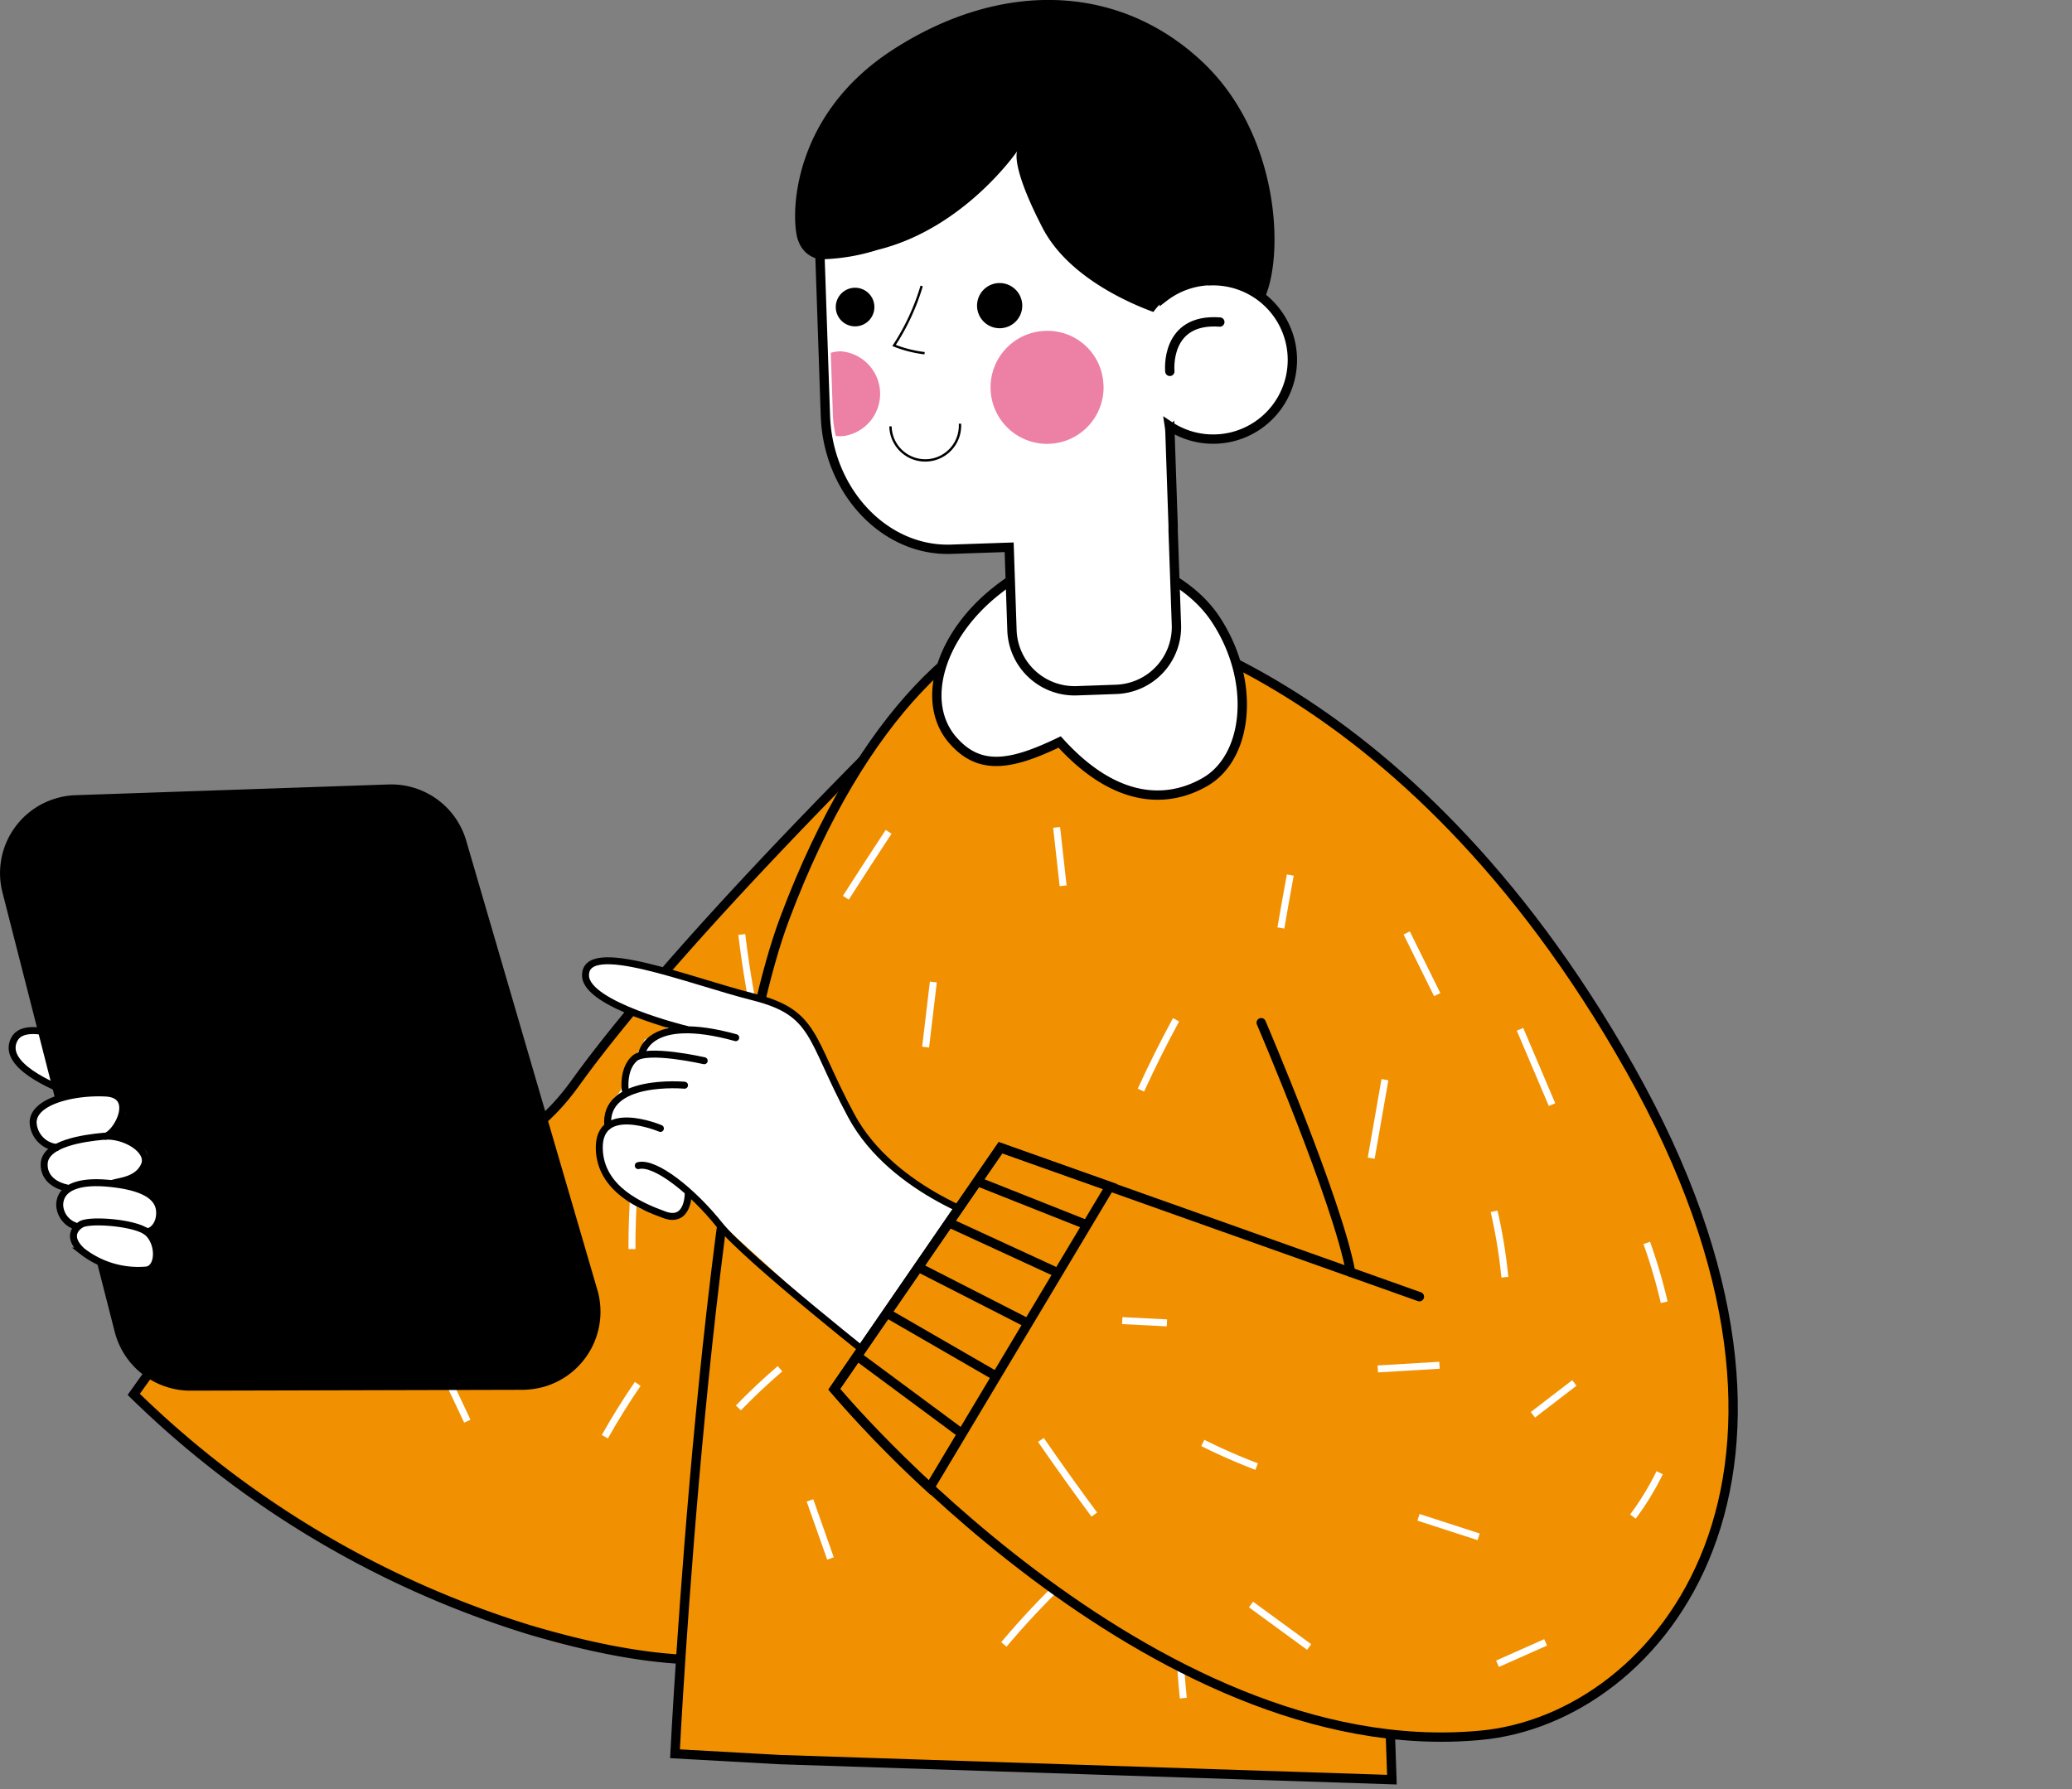 <svg id="圖層_1" data-name="圖層 1" xmlns="http://www.w3.org/2000/svg" xmlns:xlink="http://www.w3.org/1999/xlink" width="220px" height="190px" viewBox="0 0 220 190"><rect x="0" y="0" width="220" height="190" fill="#808080" stroke="none"/><defs><style>.cls-1,.cls-11,.cls-15,.cls-18,.cls-19,.cls-22,.cls-6,.cls-8{fill:none;}.cls-2{clip-path:url(#clip-path);}.cls-3{fill:#ffdf7e;}.cls-3,.cls-4,.cls-6,.cls-7,.cls-8{stroke:#1c191b;}.cls-10,.cls-11,.cls-12,.cls-15,.cls-17,.cls-18,.cls-19,.cls-20,.cls-22,.cls-3,.cls-4,.cls-6,.cls-7,.cls-8{stroke-miterlimit:10;}.cls-12,.cls-14,.cls-20,.cls-4{fill:#fff;}.cls-5{fill:#1c191b;}.cls-6{stroke-width:0.38px;}.cls-7,.cls-9{fill:#fffefd;}.cls-10,.cls-16,.cls-17{fill:#f19101;}.cls-10,.cls-12,.cls-15,.cls-17,.cls-18,.cls-19,.cls-20,.cls-22{stroke:#010001;}.cls-10,.cls-15,.cls-19{stroke-linecap:round;}.cls-10,.cls-17,.cls-18,.cls-19,.cls-20{stroke-width:0.99px;}.cls-11{stroke:#fff;}.cls-11,.cls-12,.cls-15{stroke-width:0.74px;}.cls-13{fill:#010001;}.cls-21{fill:#ed80a5;}.cls-22{stroke-width:0.25px;}</style><clipPath id="clip-path"><rect class="cls-1" x="-5" y="-195" width="215" height="180"/></clipPath></defs><g class="cls-2"><g id="マスクグループ_120" data-name="マスクグループ 120"><g id="グループ_7961" data-name="グループ 7961"><g id="グループ_7935" data-name="グループ 7935"><path id="パス_2490" data-name="パス 2490" class="cls-3" d="M142.1-18.63c3.22-15.69-.25-36.3-6-59.74S114.39-116.09,98-118.55a90.72,90.72,0,0,0-26.7,24A72.79,72.79,0,0,0,59-68.63C50.72-35.2,48.47-7.28,50.22,4.47s81.62,5,81.62,5A106.37,106.37,0,0,0,142.1-18.63Z"/></g><g id="グループ_7948" data-name="グループ 7948"><g id="グループ_7941" data-name="グループ 7941"><g id="グループ_7936" data-name="グループ 7936"><path id="パス_2491" data-name="パス 2491" class="cls-4" d="M140.61,90.34l4.12-24.86L131.65,64,130.3,88.62Z"/></g><g id="グループ_7939" data-name="グループ 7939"><g id="グループ_7937" data-name="グループ 7937"><path id="パス_2492" data-name="パス 2492" class="cls-4" d="M157.68,118.43l-34.46-15.76s-.44-.5,0-2.62,4.31-16.4,4.31-16.4l18.27,6.26.52,6.4s7.41,13.67,9,16.33S159.33,118.73,157.68,118.43Z"/><path id="パス_2493" data-name="パス 2493" class="cls-5" d="M123.42,99.58c.19-.86.94-3.74,1.76-6.85,2.34.8,6,2.78,7.35,6.35a9.79,9.79,0,0,1-.38,7.12L123,102A10.6,10.6,0,0,1,123.42,99.58Z"/></g><g id="グループ_7938" data-name="グループ 7938"><line id="線_757" data-name="線 757" class="cls-6" x1="149.5" y1="99.3" x2="143.74" y2="102.11"/><line id="線_758" data-name="線 758" class="cls-6" x1="151.31" y1="103.89" x2="146.22" y2="106.47"/></g></g><g id="グループ_7940" data-name="グループ 7940"><path id="パス_2494" data-name="パス 2494" class="cls-7" d="M127.61,71.5l19,.24S160.75,31.21,164,19.47s4.84-29.69-1-38.09S144.8-36.36,139.61-35.73,127.61,71.5,127.61,71.5Z"/><line id="線_759" data-name="線 759" class="cls-8" x1="128.11" y1="63.88" x2="149.31" y2="63.88"/></g></g><g id="グループ_7947" data-name="グループ 7947"><g id="グループ_7942" data-name="グループ 7942"><path id="パス_2495" data-name="パス 2495" class="cls-4" d="M97.58,96.87l8.7-23.65L93.7,69.3l-5.92,24Z"/></g><g id="グループ_7945" data-name="グループ 7945"><g id="グループ_7943" data-name="グループ 7943"><path id="パス_2496" data-name="パス 2496" class="cls-4" d="M109.11,127.66,78.2,105.74s-.35-.57.51-2.57S86,87.87,86,87.87l16.78,9.57-.69,6.38s4.73,14.81,5.83,17.73S110.68,128.26,109.11,127.66Z"/><path id="パス_2497" data-name="パス 2497" class="cls-5" d="M79,102.74c.35-.81,1.62-3.5,3-6.4,2.15,1.23,5.42,3.86,6,7.61a9.73,9.73,0,0,1-1.7,6.92L78.13,105A10.7,10.7,0,0,1,79,102.74Z"/></g><g id="グループ_7944" data-name="グループ 7944"><line id="線_760" data-name="線 760" class="cls-6" x1="104.64" y1="107.33" x2="98.46" y2="109.02"/><line id="線_761" data-name="線 761" class="cls-6" x1="105.56" y1="112.18" x2="100.08" y2="113.76"/></g></g><g id="グループ_7946" data-name="グループ 7946"><path id="パス_2498" data-name="パス 2498" class="cls-9" d="M87.92-31.75s31.82-7.75,46.49-3.35,14.64,14.52,9,33.8S106.9,79.92,106.9,79.92l-19-5.09s.5-3,1.47-8c3.44-17.5,12.79-59.09,27-76.49Z"/><path id="パス_2499" data-name="パス 2499" class="cls-8" d="M116.39-9.64c-14.2,17.4-23.56,59-27,76.49-1,5-1.47,8-1.47,8l19,5.09S137.85,18,143.45-1.3s5.64-29.41-9-33.8-46.49,3.35-46.49,3.35"/><line id="線_762" data-name="線 762" class="cls-8" x1="110.82" y1="71.75" x2="89.4" y2="66.85"/></g></g></g></g></g></g><g id="グループ_8596" data-name="グループ 8596"><g id="グループ_8556" data-name="グループ 8556"><g id="グループ_8551" data-name="グループ 8551"><path id="パス_2598" data-name="パス 2598" class="cls-10" d="M101.88,70.58S73.39,97.91,61.1,115c-11.35,15.77-25.17,2.69-25.17,2.69L14.2,148.08a103.6,103.6,0,0,0,42,25c25.52,7.58,29.76-.72,29.76-.72Z"/><g id="グループ_8550" data-name="グループ 8550"><path id="パス_2599" data-name="パス 2599" class="cls-11" d="M46.9,145.17l2.72,5.76"/><path id="パス_2600" data-name="パス 2600" class="cls-11" d="M64.22,152.58q1.62-2.88,3.49-5.61"/><path id="パス_2601" data-name="パス 2601" class="cls-11" d="M67.34,126.09q-.25,3.27-.24,6.56"/><path id="パス_2602" data-name="パス 2602" class="cls-11" d="M78.76,99.24q.66,5.49,1.87,10.89"/></g></g><g id="グループ_8555" data-name="グループ 8555"><path id="パス_2603" data-name="パス 2603" class="cls-12" d="M10.52,111.77s-7.58-4.11-9-1.4,4,5,6.38,5.88S16.54,115.39,10.52,111.77Z"/><path id="パス_2604" data-name="パス 2604" class="cls-13" d="M12.17,141.4.26,94.77a8.28,8.28,0,0,1,6-10.07A8.12,8.12,0,0,1,8,84.45l33.26-1.14a8.29,8.29,0,0,1,8.25,6L63.43,137a8.29,8.29,0,0,1-5.65,10.27,8.94,8.94,0,0,1-2.3.33l-35.24.09A8.31,8.31,0,0,1,12.17,141.4Z"/><g id="グループ_8554" data-name="グループ 8554"><g id="グループ_8552" data-name="グループ 8552"><path id="パス_2605" data-name="パス 2605" class="cls-14" d="M16.5,133.82a1.83,1.83,0,0,1-1.65,1.25c-1.31.07-4.82-.89-6.13-2.2s-1-2.54-.49-2.59a2.88,2.88,0,0,1-1.87-2.09c-.24-1.55,1-2.2,2.18-2.32a3.08,3.08,0,0,1-3.07-.67c-1.51-1.3-.77-3.27,1.74-3.6,0,0-3.29.71-3.63-1.69s1.62-3.17,3.05-3.43,4.87-.44,5.82.16a1.45,1.45,0,0,1,.75,1.92,1.41,1.41,0,0,1-.13.24,12.12,12.12,0,0,1-1.85,1.87s2.82.37,3.52.92,1.16.87.84,1.77-2.6,1.91-2.6,1.91-.41.71.59.83,3.4,1.19,3.56,2.17a2.12,2.12,0,0,1-.75,2.08c-.44.27-1,.3-.44,1S17.07,133,16.5,133.82Z"/></g><g id="グループ_8553" data-name="グループ 8553"><path id="パス_2606" data-name="パス 2606" class="cls-15" d="M8.53,130.09s-1.76,1,.19,2.78a9.68,9.68,0,0,0,6.9,2c1.4-.31,1.28-3.15-.14-4.11S9.23,129.46,8.53,130.09Z"/><path id="パス_2607" data-name="パス 2607" class="cls-15" d="M8,130.2A2.46,2.46,0,0,1,6.34,128c0-1.7,1.66-2.67,5.21-2.33s5.26,1.33,5.39,2.91-1,2.42-1.46,2.16"/><path id="パス_2608" data-name="パス 2608" class="cls-15" d="M7.1,126.16s-2.47-.39-2.41-2.55,4.14-2.74,6.33-2.94,5,1.48,4.31,3.08-2.64,1.68-3.35,1.91"/><path id="パス_2609" data-name="パス 2609" class="cls-15" d="M6,121.86a2.8,2.8,0,0,1-2.48-2.59c-.08-2.32,4.31-3.36,7.69-3.19s1.26,4.23,0,4.59"/></g></g></g></g><g id="グループ_8559" data-name="グループ 8559"><g id="グループ_8558" data-name="グループ 8558"><path id="パス_2611" data-name="パス 2611" class="cls-10" d="M147.38,177.08l.41,11.92-65-2.13-11.12-.62S75,119.7,83.31,97.56,103.2,65.74,112,64.43s29.67,20.41,29.67,20.41l6.77,70.39Z"/><g id="グループ_8557" data-name="グループ 8557"><path id="パス_2612" data-name="パス 2612" class="cls-11" d="M89.81,95.34c1.51-2.34,3-4.67,4.54-7"/><path id="パス_2613" data-name="パス 2613" class="cls-11" d="M99.1,104.29c-.27,2.3-.54,4.61-.82,6.91"/><path id="パス_2614" data-name="パス 2614" class="cls-11" d="M112.19,87.87l.69,6.2"/><path id="パス_2615" data-name="パス 2615" class="cls-11" d="M121.14,115.77q1.74-3.8,3.73-7.47"/><path id="パス_2616" data-name="パス 2616" class="cls-11" d="M78.4,149.52q2.11-2.18,4.42-4.16"/><path id="パス_2617" data-name="パス 2617" class="cls-11" d="M86,159.34c.72,2.06,1.45,4.11,2.18,6.17"/><path id="パス_2618" data-name="パス 2618" class="cls-11" d="M106.59,174.64a87.41,87.41,0,0,1,6.58-7"/><path id="パス_2619" data-name="パス 2619" class="cls-11" d="M125.24,174.65q.11,2.85.4,5.69"/></g></g></g><g id="グループ_8568" data-name="グループ 8568"><g id="グループ_8561" data-name="グループ 8561"><path id="パス_2620" data-name="パス 2620" class="cls-14" d="M75.33,128.83l14.15,12.84,4.58,3.67,11.76-15.43s-8.73-2.85-13-8-6.55-12.46-7.39-13.33-4.7-2.46-8-3.43-11.06-3.94-13.72-3.34-1.47,3-.71,3.68,6.58,2.85,6.58,2.85,2.07,1,.92,1.28a8,8,0,0,0-2.07.8,7.23,7.23,0,0,1-1.27,2.09,2.22,2.22,0,0,0-1,1.84,2.34,2.34,0,0,1-.87,2.15c-.81.74-1,3.29-1,3.29a4.12,4.12,0,0,0-.41,2.86c.29,1.88,2.3,5.13,4.48,5.86a8.16,8.16,0,0,0,3.82.41l1.46-1.87Z"/><g id="グループ_8560" data-name="グループ 8560"><path id="パス_2621" data-name="パス 2621" class="cls-15" d="M72.86,109.31s-10.58-2.57-10.69-5.67c-.13-4,11,.52,17.76,2.22s6,4.34,10.45,12.62,15.44,11.43,15.44,11.43L94.06,145.34S79.3,133.72,76.41,130.1s-6.86-6.77-8.64-6.31"/><path id="パス_2622" data-name="パス 2622" class="cls-15" d="M73.07,126.83s0,3.09-2.5,2.19-6.81-2.73-6.94-7c-.13-5,6.49-2.18,6.49-2.18"/><path id="パス_2623" data-name="パス 2623" class="cls-15" d="M72.68,115.25s-8.68-.8-8.14,4.34"/><path id="パス_2624" data-name="パス 2624" class="cls-15" d="M74.77,112.65s-6.1-1.4-7.39-.25-1,3.33-1,3.33"/><path id="パス_2625" data-name="パス 2625" class="cls-15" d="M68.12,112s.51-4.43,10-1.8"/></g></g><g id="グループ_8567" data-name="グループ 8567"><g id="グループ_8562" data-name="グループ 8562"><path id="パス_2626" data-name="パス 2626" class="cls-16" d="M143.41,135.11c-1.36-7.54-9.5-26.5-9.5-26.5l-15.71-43s30.63,4.85,54.89,47.9,3.27,69-15.91,70.75c-35.21,3.29-68.6-36.75-68.6-36.75l17.65-25.64,44.48,15.81"/></g><g id="グループ_8564" data-name="グループ 8564"><path id="パス_2627" data-name="パス 2627" class="cls-17" d="M88.58,147.54A122.89,122.89,0,0,0,98.71,158L117.85,126l-11.62-4.13Z"/><g id="グループ_8563" data-name="グループ 8563"><line id="線_794" data-name="線 794" class="cls-18" x1="91.01" y1="144.01" x2="102.13" y2="152.25"/><line id="線_795" data-name="線 795" class="cls-18" x1="94.11" y1="139.42" x2="105.78" y2="146.16"/><line id="線_796" data-name="線 796" class="cls-18" x1="97.5" y1="134.58" x2="109.15" y2="140.53"/><line id="線_797" data-name="線 797" class="cls-18" x1="100.76" y1="129.85" x2="112.35" y2="135.19"/><line id="線_798" data-name="線 798" class="cls-18" x1="103.77" y1="125.47" x2="115.41" y2="130.09"/></g></g><g id="グループ_8565" data-name="グループ 8565"><path id="パス_2628" data-name="パス 2628" class="cls-19" d="M118.2,65.64s30.63,4.85,54.89,47.9,3.27,69-15.91,70.75c-35.21,3.29-68.6-36.75-68.6-36.75l17.65-25.64,44.48,15.81"/><path id="パス_2629" data-name="パス 2629" class="cls-19" d="M133.91,108.61s8.14,19,9.5,26.5"/></g><g id="グループ_8566" data-name="グループ 8566"><path id="パス_2630" data-name="パス 2630" class="cls-11" d="M110.52,152.92q2.76,4,5.67,7.93"/><path id="パス_2631" data-name="パス 2631" class="cls-11" d="M119.16,140.25l4.74.24"/><path id="パス_2632" data-name="パス 2632" class="cls-11" d="M127.71,153.24a61.93,61.93,0,0,0,5.72,2.51"/><path id="パス_2633" data-name="パス 2633" class="cls-11" d="M132.83,170.4l6.17,4.51"/><path id="パス_2634" data-name="パス 2634" class="cls-11" d="M146.29,145.38l6.55-.39"/><path id="パス_2635" data-name="パス 2635" class="cls-11" d="M150.61,161.14l6.39,2.07"/><path id="パス_2636" data-name="パス 2636" class="cls-11" d="M159,176.69l5.11-2.27"/><path id="パス_2637" data-name="パス 2637" class="cls-11" d="M173.38,161.06a29.15,29.15,0,0,0,2.84-4.66"/><path id="パス_2638" data-name="パス 2638" class="cls-11" d="M162.76,150.25l4.4-3.38"/><path id="パス_2639" data-name="パス 2639" class="cls-11" d="M158.64,128.64a54.9,54.9,0,0,1,1.14,7"/><path id="パス_2640" data-name="パス 2640" class="cls-11" d="M174.85,132a57.53,57.53,0,0,1,1.85,6.3"/><path id="パス_2641" data-name="パス 2641" class="cls-11" d="M145.59,123l1.46-8.34"/><path id="パス_2642" data-name="パス 2642" class="cls-11" d="M161.39,109.31l3.4,8"/><path id="パス_2643" data-name="パス 2643" class="cls-11" d="M149.36,99.08c1.08,2.19,2.17,4.37,3.24,6.55"/><path id="パス_2644" data-name="パス 2644" class="cls-11" d="M136,98.55q.48-2.8,1-5.62"/></g></g></g><g id="グループ_8577" data-name="グループ 8577"><path id="パス_2645" data-name="パス 2645" class="cls-20" d="M129.13,65.86c-2-3.09-5.18-4.81-7.94-6.09a10.57,10.57,0,0,0-6.11-1,18.53,18.53,0,0,0-9.23,3.94c-6.08,4.77-8.18,11.88-4.69,15.89,2.81,3.23,6.11,2.73,11.35.2,6.2,6.84,11.78,6.38,15.48,4.22C132.58,80.33,133.35,72.33,129.13,65.86Z"/><g id="グループ_8576" data-name="グループ 8576"><g id="グループ_8575" data-name="グループ 8575"><path id="パス_2646" data-name="パス 2646" class="cls-20" d="M128.46,29.8a8.43,8.43,0,0,0-4.87,1.75l-.18-5.07c-.28-8-6.28-14.4-13.35-14.16l-10.63.36c-7.07.25-12.63,7-12.35,15.05l.56,16.44c.28,8,6.29,14.4,13.36,14.16l6.15-.21.3,8.86a6.65,6.65,0,0,0,6.85,6.38l4.22-.15a6.63,6.63,0,0,0,6.39-6.83l-.35-10,0-.56-.34-10a5.9,5.9,0,0,0-.06-.59,8.41,8.41,0,1,0,4.32-15.41Z"/><path id="パス_2647" data-name="パス 2647" class="cls-19" d="M124.21,39.44s-.57-5.67,5.31-5.24"/><g id="グループ_8571" data-name="グループ 8571"><g id="グループ_8569" data-name="グループ 8569"><path id="パス_2648" data-name="パス 2648" class="cls-13" d="M108.54,32.37a2.4,2.4,0,1,1-2.48-2.31h0A2.41,2.41,0,0,1,108.54,32.37Z"/><path id="パス_2649" data-name="パス 2649" class="cls-13" d="M92.84,32.56a2.05,2.05,0,1,1-2.12-2h0A2.05,2.05,0,0,1,92.84,32.56Z"/></g><g id="グループ_8570" data-name="グループ 8570"><path id="パス_2650" data-name="パス 2650" class="cls-21" d="M117.17,40.88A6,6,0,1,1,111,35.14h0a5.94,5.94,0,0,1,6.16,5.74Z"/><path id="パス_2651" data-name="パス 2651" class="cls-21" d="M89.21,37.31a4.11,4.11,0,0,0-1,.16l.21,6.16a12.75,12.75,0,0,0,.32,2.68,7.55,7.55,0,0,0,.83,0,4.53,4.53,0,0,0-.31-9Z"/></g><path id="パス_2654" data-name="パス 2654" class="cls-22" d="M97.86,30.37a24.05,24.05,0,0,1-2.93,6.32,13,13,0,0,0,3.24.82"/></g><g id="グループ_8574" data-name="グループ 8574"><path id="パス_2657" data-name="パス 2657" class="cls-13" d="M127.66,6.56C118.73-1.83,106.2-2.09,94.8,5.28S84,24.07,84.8,25.67a2.89,2.89,0,0,0,2.27,1.87,21.29,21.29,0,0,0,6.09-1C102.38,24.29,108,16.06,108,16.06s-.74,1.48,2.66,8.07c2.54,5,8.68,7.86,11.8,9a8.4,8.4,0,0,1,5.94-3.37,9.81,9.81,0,0,1,5.83,2C136.4,27.12,135.88,14.29,127.66,6.56Z"/></g><path id="パス_2658" data-name="パス 2658" class="cls-22" d="M94.55,45.28a3.69,3.69,0,0,0,7.38-.15V45"/></g></g></g><rect id="長方形_4437" data-name="長方形 4437" class="cls-1" width="220" height="190"/></g></svg>